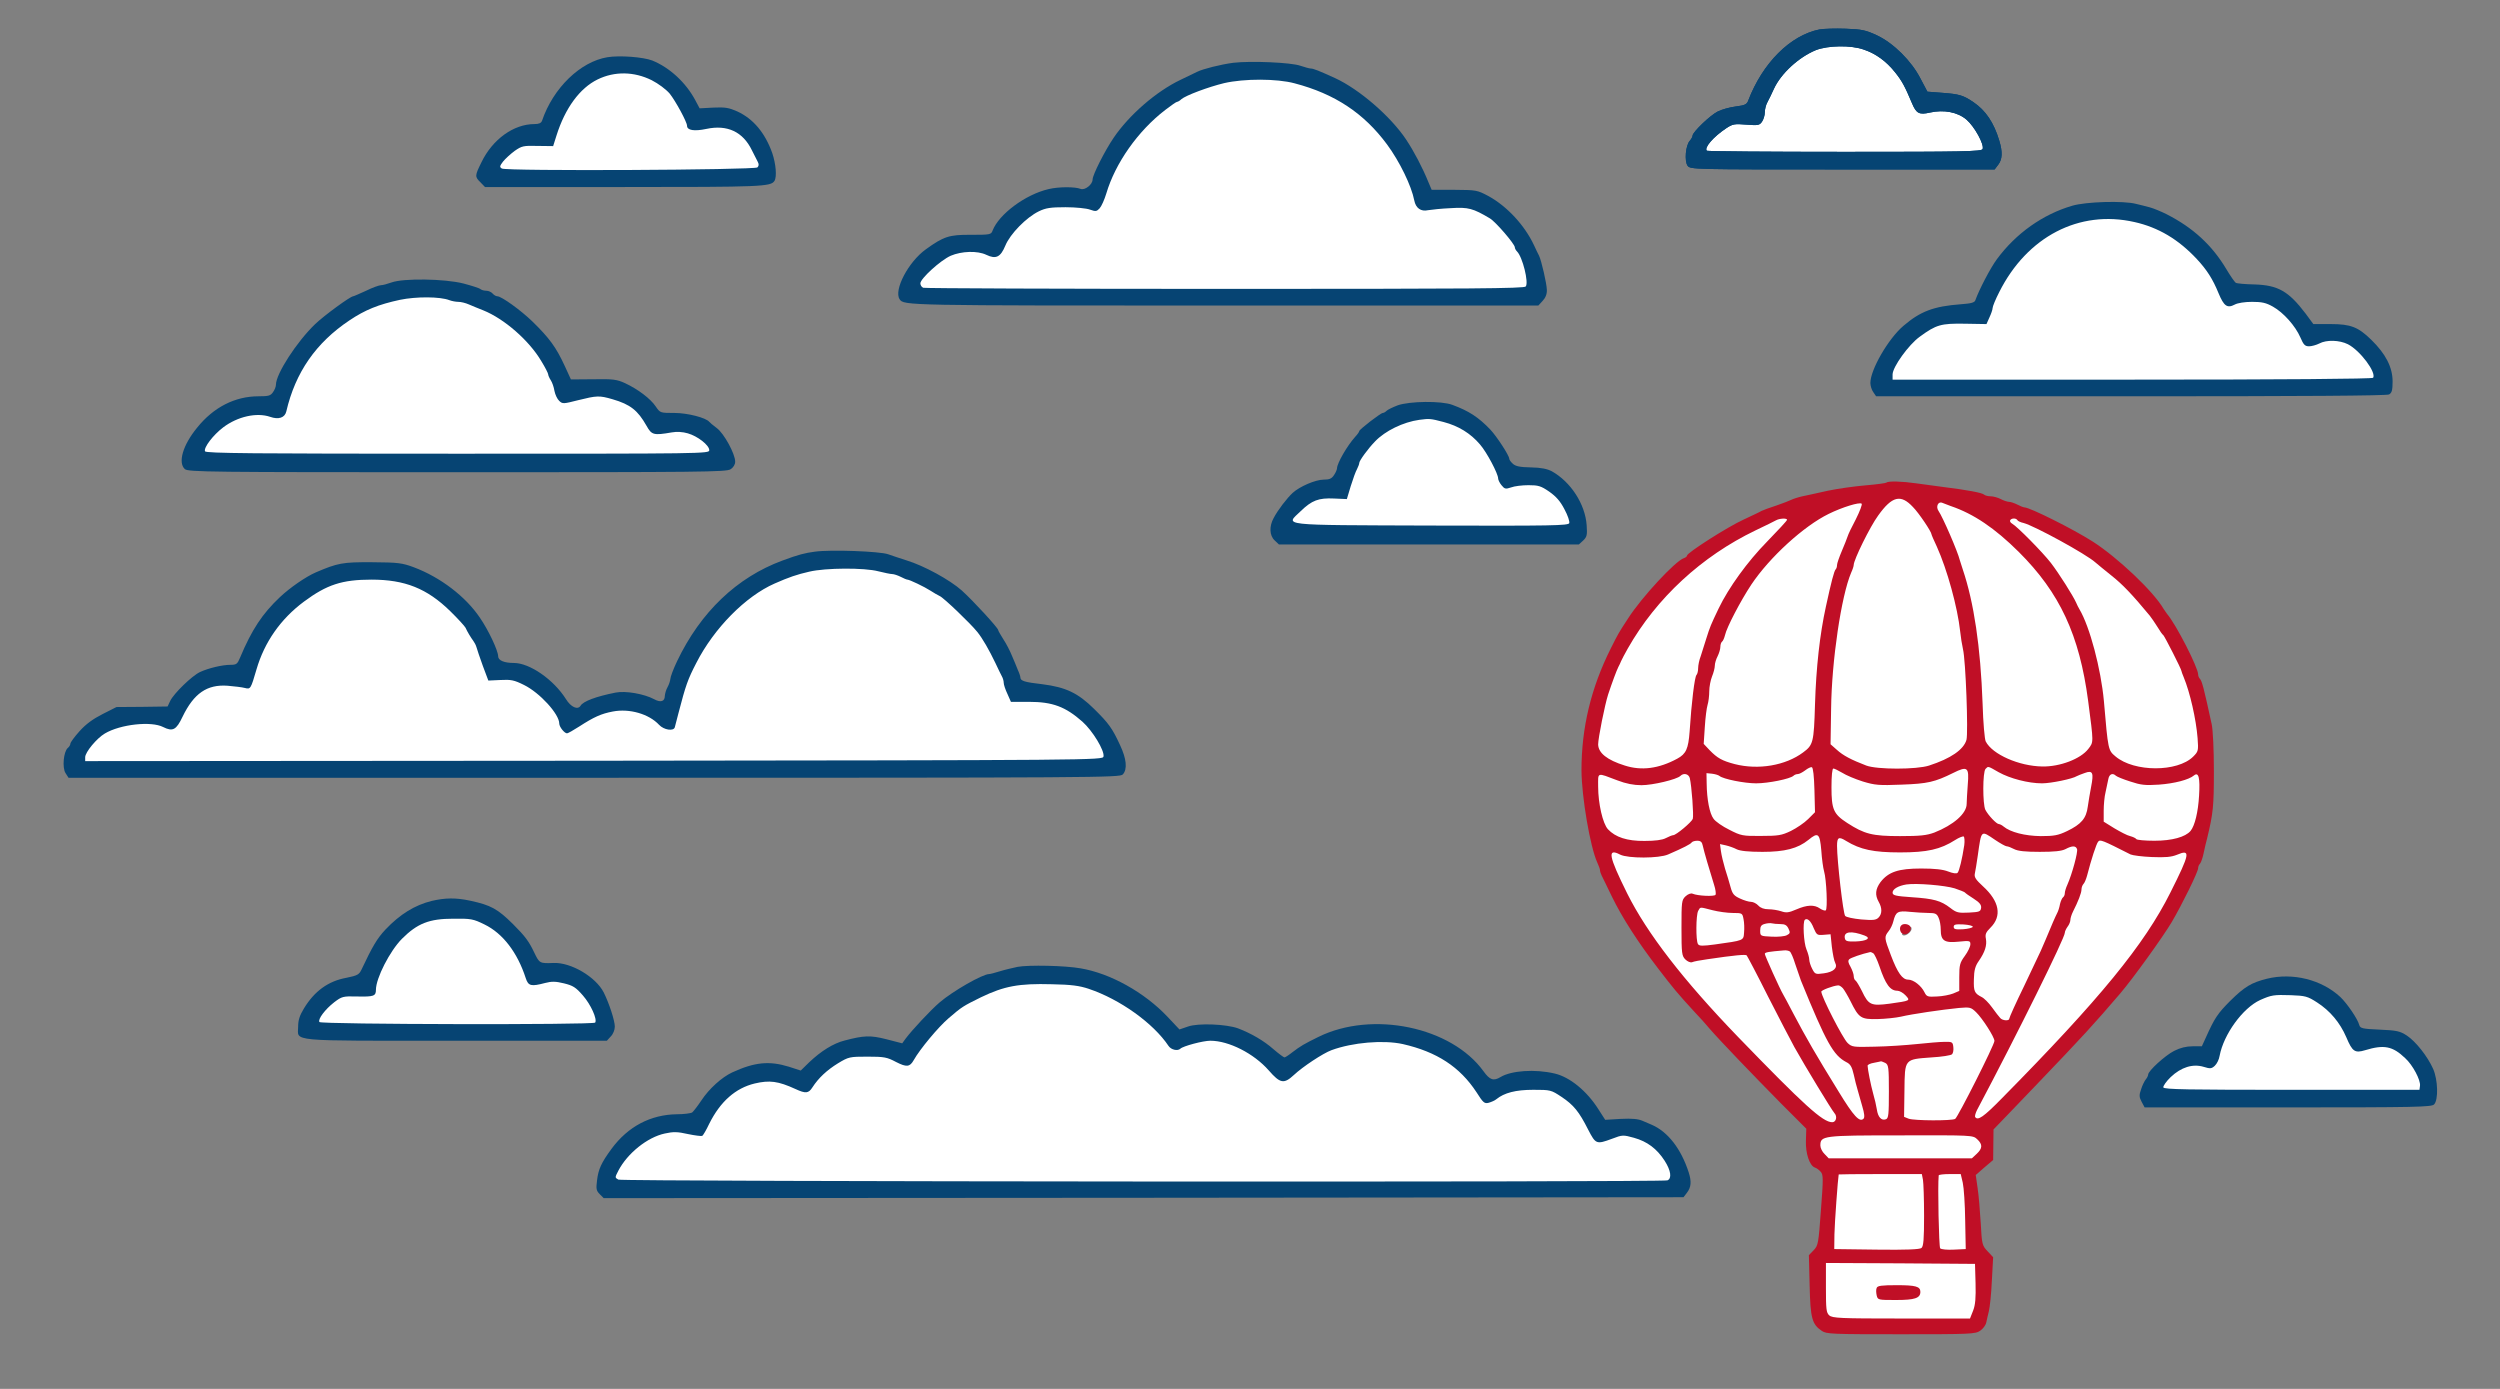 <?xml version="1.0" encoding="UTF-8" standalone="no"?>
<svg version="1.0" viewBox="0 0 1350 750" preserveAspectRatio="xMidYMid meet"
   xmlns:inkscape="http://www.inkscape.org/namespaces/inkscape"
   xmlns:sodipodi="http://sodipodi.sourceforge.net/DTD/sodipodi-0.dtd" xmlns="http://www.w3.org/2000/svg"
   xmlns:svg="http://www.w3.org/2000/svg">
   <rect x="0" y="0" width="1350" height="750" fill="#808080" stroke="none"/>
   <g transform="translate(0,2751) scale(0.1,-0.1)" id="g14">
      <!--
      ============================================================================================= 
      NEW FILLED SHAPES
      =============================================================================================
      -->
      <path style="fill:white;stroke:white;stroke-width:13.941;stroke-linejoin:round;paint-order:markers fill stroke"
         d="m 1067.447,601.551 c 0.362,-1.14 5.695,-11.7 11.852,-23.467 15.32,-29.279 32.209,-64.003 36.849,-75.761 2.118,-5.367 4.871,-12.111 6.119,-14.986 1.247,-2.875 2.268,-6.033 2.268,-7.017 0,-0.984 0.375,-2.186 0.833,-2.672 0.458,-0.486 2.348,-5.777 4.201,-11.759 1.852,-5.982 3.692,-11.077 4.089,-11.322 0.397,-0.245 4.675,1.468 9.508,3.807 l 8.787,4.253 10.688,0.099 c 5.878,0.054 12.302,-0.27 14.274,-0.721 3.478,-0.795 3.568,-0.753 2.965,1.394 -0.342,1.217 -3.529,8.131 -7.083,15.363 -14.349,29.2 -36.414,56.925 -82.183,103.261 -11.757,11.902 -21.926,21.632 -22.6,21.621 -0.842,-0.014 -1.019,-0.668 -0.566,-2.094 z"
         id="path37" transform="matrix(10,0,0,-10,0,27510)" />
      <path style="fill:white;stroke:white;stroke-width:13.941;stroke-linejoin:round;paint-order:markers fill stroke"
         d="m 989.777,710.229 c -2.799,-1.415 -3.547,-5.221 -3.649,-18.547 l -0.069,-9.061 h 39.963 39.963 v 11.182 c 0,7.662 -0.424,12.197 -1.347,14.405 l -1.347,3.223 -35.596,-0.014 c -26.815,-0.01 -36.169,-0.303 -37.919,-1.188 z m 45.014,-8.998 c 2.968,-1.129 3.285,-5.051 0.527,-6.527 -1.087,-0.581 -6.001,-0.884 -11.85,-0.73 l -9.993,0.264 -0.302,2.634 c -0.573,5.001 -0.072,5.265 9.97,5.265 5.094,0 10.335,-0.408 11.646,-0.906 z"
         id="path40" transform="matrix(10,0,0,-10,0,27510)" />
      <path style="fill:white;stroke:white;stroke-width:13.941;stroke-linejoin:round;paint-order:markers fill stroke"
         d="m 1077.4,545.194 c -2.445,-3.001 -5.62,-6.176 -7.056,-7.056 -1.436,-0.879 -3.03,-2.702 -3.543,-4.05 -1.331,-3.501 -0.089,-11.216 2.435,-15.121 2.619,-4.053 4.198,-9.421 3.526,-11.99 -0.334,-1.276 0.604,-3.309 2.869,-6.216 5.639,-7.239 4.479,-13.276 -4.283,-22.282 l -4.662,-4.792 1.641,-10.855 c 1.063,-7.034 2.084,-11.025 2.9,-11.338 0.692,-0.266 3.246,0.778 5.676,2.32 7.909,5.019 11.19,5.971 22.28,6.46 8.085,0.356 11.466,0.12 15.045,-1.05 2.539,-0.83 5.117,-1.51 5.73,-1.51 1.737,0 0.392,7.256 -3.244,17.498 -5.564,15.674 -7.595,20.703 -14.703,36.406 -14.213,31.396 -17.931,39.02 -19.034,39.026 -0.622,0.004 -3.132,-2.448 -5.576,-5.45 z"
         id="path36" transform="matrix(10,0,0,-10,0,27510)" />
      <path style="fill:white;stroke:white;stroke-width:13.941;stroke-linejoin:round;paint-order:markers fill stroke"
         d="m 1003.901,495.828 c -3.222,-0.366 -6.253,-1.061 -6.736,-1.544 -1.769,-1.769 -5.832,-41.217 -4.245,-41.217 0.35,0 2.707,1.049 5.237,2.331 7.614,3.858 14.204,5.104 27.005,5.104 14.685,0 20.073,-0.974 28.204,-5.096 3.538,-1.794 6.632,-3.061 6.877,-2.816 0.586,0.586 -1.422,12.658 -2.636,15.851 -0.813,2.139 -1.31,2.402 -3.487,1.848 -5.158,-1.314 -23.773,-1.645 -28.833,-0.513 -7.006,1.568 -12.274,6.782 -12.274,12.148 0,2.07 0.649,5.018 1.442,6.552 1.775,3.433 0.999,6.238 -2.047,7.396 -1.267,0.482 -2.382,0.819 -2.476,0.749 -0.095,-0.07 -2.808,-0.427 -6.029,-0.792 z"
         id="path35" transform="matrix(10,0,0,-10,0,27510)" />
      <path style="fill:white;stroke:white;stroke-width:13.941;stroke-linejoin:round;paint-order:markers fill stroke"
         d="m 956.532,490.722 c -3.206,-0.636 -6.551,-1.788 -7.435,-2.56 -0.884,-0.771 -3.173,-1.683 -5.088,-2.026 -5.755,-1.031 -7.903,-3.72 -10.825,-13.552 -1.443,-4.856 -2.911,-10.397 -3.262,-12.314 -0.745,-4.067 0.195,-4.392 5.749,-1.992 4.717,2.039 19.304,2.762 27.209,1.349 4.301,-0.769 8.267,-2.289 12.218,-4.682 3.217,-1.949 6.134,-3.372 6.482,-3.161 0.348,0.211 0.895,2.781 1.217,5.712 0.322,2.931 1.187,9.352 1.924,14.269 0.737,4.917 1.339,11.339 1.339,14.272 0,4.717 -0.188,5.254 -1.626,4.654 -6.702,-2.796 -6.662,-2.793 -12.756,-0.667 -6.625,2.312 -6.938,2.326 -15.145,0.697 z"
         id="path34" transform="matrix(10,0,0,-10,0,27510)" />
      <path style="fill:white;stroke:white;stroke-width:13.941;stroke-linejoin:round;paint-order:markers fill stroke"
         d="m 980.312,600.048 c -8.123,-6.494 -46.658,-45.499 -59.823,-60.553 -15.952,-18.241 -27.652,-33.616 -35.006,-46 -7.667,-12.911 -15.849,-31.189 -14.545,-32.493 0.23,-0.23 2.283,0.23 4.563,1.021 3.029,1.051 6.799,1.35 13.994,1.111 9.437,-0.314 10.185,-0.495 17.924,-4.33 4.442,-2.201 8.762,-3.869 9.601,-3.708 1.087,0.21 2.538,3.766 5.049,12.376 4.018,13.775 4.208,15.278 1.954,15.481 -2.547,0.229 -3.199,0.193 -7.915,-0.445 -3.681,-0.498 -4.742,-0.287 -6.273,1.244 -1.688,1.688 -1.843,3.125 -1.843,17.075 0,13.146 0.224,15.508 1.633,17.249 l 1.633,2.017 13.004,-1.909 c 20.447,-3.002 17.227,-4.848 27.858,15.971 13.305,26.056 20.124,38.446 29.893,54.314 4.781,7.766 8.692,14.771 8.692,15.567 0,2.802 -3.656,1.399 -10.395,-3.988 z"
         id="path33" transform="matrix(10,0,0,-10,0,27510)" />
      <path style="fill:white;stroke:white;stroke-width:13.941;stroke-linejoin:round;paint-order:markers fill stroke"
         d="m 990.706,672.077 c 0,-4.109 1.895,-31.741 2.384,-34.763 l 0.489,-3.02 h 21.699 c 18.929,0 21.771,0.188 22.263,1.47 1.117,2.911 0.626,36.2 -0.551,37.378 -0.806,0.806 -7.373,1.115 -23.699,1.115 h -22.584 z"
         id="path41" transform="matrix(10,0,0,-10,0,27510)" />
      <path style="fill:white;stroke:white;stroke-width:13.941;stroke-linejoin:round;paint-order:markers fill stroke"
         d="m 921.933,80.423 c 0,-1.591 5.545,-7.27 10.037,-10.281 4.179,-2.801 4.656,-2.903 11.015,-2.35 6.406,0.557 6.717,0.489 8.597,-1.901 1.073,-1.364 1.95,-3.595 1.95,-4.959 0,-1.364 1.675,-5.943 3.722,-10.177 4.536,-9.381 11.884,-17.122 20.496,-21.594 5.725,-2.973 6.431,-3.108 16.209,-3.11 9.355,-0.002 10.684,0.223 15.654,2.649 8.329,4.066 14.792,11.272 20.154,22.474 2.493,5.207 5.179,9.716 5.97,10.019 0.79,0.303 4.772,0.294 8.847,-0.02 12.192,-0.94 18.637,2.858 23.83,14.045 l 2.186,4.708 -2.075,0.604 c -3.457,1.007 -146.592,0.902 -146.592,-0.107 z"
         id="path32" transform="matrix(10,0,0,-10,0,27510)" />
      <path style="fill:white;stroke:white;stroke-width:13.941;stroke-linejoin:round;paint-order:markers fill stroke"
         d="m 916.943,507.667 c -0.891,-3.324 -0.675,-11.317 0.388,-14.366 l 0.974,-2.794 5.299,1.247 c 2.915,0.686 7.39,1.26 9.946,1.276 6.454,0.04 7.238,0.78 7.708,7.272 0.48,6.629 0.167,6.899 -9.745,8.427 -10.685,1.647 -13.908,1.412 -14.571,-1.061 z"
         id="path43" transform="matrix(10,0,0,-10,0,27510)" />
      <path style="fill:white;stroke:white;stroke-width:13.941;stroke-linejoin:round;paint-order:markers fill stroke"
         d="m 1047.864,671.236 c -0.301,-1.661 -0.425,-10.548 -0.275,-19.749 l 0.273,-16.729 5.224,-0.275 c 4.772,-0.251 5.274,-0.09 5.804,1.859 0.717,2.643 1.325,10.66 1.976,26.065 l 0.501,11.849 h -6.478 -6.478 z"
         id="path42" transform="matrix(10,0,0,-10,0,27510)" />
      <path style="fill:white;stroke:white;stroke-width:13.941;stroke-linejoin:round;paint-order:markers fill stroke"
         d="m 951.203,504.174 c -0.941,-1.522 0.467,-4.628 2.159,-4.763 7.824,-0.625 13.091,1.243 11.943,4.235 -0.438,1.141 -1.998,1.466 -7.042,1.466 -3.564,0 -6.741,-0.422 -7.059,-0.938 z"
         id="path44" transform="matrix(10,0,0,-10,0,27510)" />
      <path style="fill:white;stroke:white;stroke-width:13.941;stroke-linejoin:round;paint-order:markers fill stroke"
         d="m 1158.285,453.282 c -2.285,-0.186 -7.461,-2.126 -12.546,-4.704 l -8.657,-4.388 -0.282,-5.982 c -0.155,-3.29 0.405,-9.069 1.244,-12.842 1.253,-5.631 1.803,-6.767 3.07,-6.343 0.849,0.284 4.471,1.567 8.049,2.851 4.222,1.515 8.515,2.342 12.232,2.358 7.109,0.03 19.374,-2.251 22.256,-4.139 1.186,-0.777 2.433,-1.413 2.771,-1.413 0.973,0 -0.254,20.524 -1.465,24.51 -0.601,1.98 -2.109,4.54 -3.349,5.69 -3.537,3.278 -13.656,5.188 -23.324,4.402 z"
         id="path31" transform="matrix(10,0,0,-10,0,27510)" />
      <path style="fill:white;stroke:white;stroke-width:13.941;stroke-linejoin:round;paint-order:markers fill stroke"
         d="m 1093.541,450.292 c -9.332,-1.687 -20.081,-9.304 -21.585,-15.295 -0.752,-2.997 -0.142,-18.74 0.761,-19.642 0.38,-0.38 3.935,0.806 7.9,2.635 7.96,3.672 14.703,5.338 21.599,5.338 5.365,0 15.794,-2.082 20.664,-4.126 7.016,-2.945 7.363,-2.094 4.813,11.801 -1.841,10.03 -3.897,13.195 -10.856,16.71 -5.996,3.028 -15.184,4.046 -23.296,2.58 z"
         id="path30" transform="matrix(10,0,0,-10,0,27510)" />
      <path style="fill:white;stroke:white;stroke-width:13.941;stroke-linejoin:round;paint-order:markers fill stroke"
         d="m 1053.439,489.782 c -3.508,-2.905 -10.093,-4.83 -19.052,-5.569 -12.904,-1.065 -14.565,-1.934 -9.097,-4.762 2.487,-1.286 4.928,-1.462 14.638,-1.055 13.365,0.56 19.052,2.253 25.605,7.622 5.618,4.604 4.856,6.083 -3.131,6.077 -5.203,-0.004 -6.612,-0.368 -8.962,-2.313 z"
         id="path45" transform="matrix(10,0,0,-10,0,27510)" />
      <path style="fill:white;stroke:white;stroke-width:13.941;stroke-linejoin:round;paint-order:markers fill stroke"
         d="m 940.056,450.282 c -4.287,-1.343 -12.666,-6.704 -14.53,-9.297 -0.919,-1.278 -2.1,-5.042 -2.624,-8.364 -0.934,-5.912 -1.308,-14.87 -0.622,-14.87 0.19,0 3.641,1.078 7.667,2.395 14.29,4.674 30.082,3.794 42.403,-2.363 3.108,-1.553 5.835,-2.641 6.059,-2.417 0.224,0.224 0.632,5.606 0.906,11.96 l 0.499,11.552 -5.009,3.981 c -7.852,6.24 -11.945,7.687 -22.667,8.014 -5.112,0.156 -10.548,-0.11 -12.082,-0.59 z"
         id="path28" transform="matrix(10,0,0,-10,0,27510)" />
      <path style="fill:white;stroke:white;stroke-width:13.941;stroke-linejoin:round;paint-order:markers fill stroke"
         d="m 1013.011,450.337 c -5.505,-1.011 -10.177,-3.016 -15.395,-6.605 -6.757,-4.649 -7.832,-7.161 -7.836,-18.314 -0.002,-5.239 0.159,-9.526 0.357,-9.526 0.198,0 3.118,1.29 6.489,2.868 9.013,4.218 14.83,5.477 25.214,5.457 14.081,-0.027 21.953,-1.346 30.171,-5.057 10.92,-4.931 10.641,-5.115 9.978,6.598 -0.646,11.414 -1.974,14.183 -8.966,18.688 -7.847,5.057 -11.659,6.06 -24.212,6.371 -6.389,0.158 -13.499,-0.058 -15.799,-0.48 z"
         id="path29" transform="matrix(10,0,0,-10,0,27510)" />
      <path style="fill:white;stroke:white;stroke-width:13.941;stroke-linejoin:round;paint-order:markers fill stroke"
         d="m 1037.809,533.504 c -1.952,-2.324 -4.67,-4.49 -6.041,-4.814 -4.177,-0.986 -6.456,-3.939 -10.049,-13.017 l -3.441,-8.692 2.56,-5.349 c 1.408,-2.942 2.885,-5.977 3.282,-6.743 0.573,-1.106 2.756,-1.394 10.562,-1.394 5.948,0 10.245,0.406 10.865,1.027 0.564,0.565 1.398,3.663 1.853,6.885 0.455,3.221 1.373,6.203 2.039,6.626 0.666,0.423 4.035,0.775 7.485,0.783 7.439,0.017 7.847,0.888 3.485,7.449 -2.474,3.722 -2.781,4.958 -2.784,11.236 0,6.786 -0.101,7.098 -2.56,8.24 -1.406,0.652 -5.065,1.367 -8.132,1.588 l -5.576,0.402 z m -6.7,-29.895 c 1.698,-1.698 1.512,-3.055 -0.601,-4.388 -2.133,-1.346 -4.486,-0.059 -4.486,2.453 0,3.714 2.396,4.625 5.087,1.935 z"
         id="path46" transform="matrix(10,0,0,-10,0,27510)" />
      <path style="fill:white;stroke:white;stroke-width:13.941;stroke-linejoin:round;paint-order:markers fill stroke"
         d="m 880.431,453.084 c -6.96,-1.478 -11.461,-4.403 -13.352,-8.679 -2.697,-6.097 -4.891,-23.292 -3.188,-24.994 0.279,-0.279 4.252,0.697 8.829,2.169 5.255,1.69 10.291,2.671 13.665,2.662 6.002,-0.015 15.625,-2.053 20.404,-4.321 2.337,-1.109 3.444,-1.231 4.21,-0.466 1.298,1.298 2.413,8.904 2.502,17.068 l 0.068,6.227 -4.19,3.503 c -2.305,1.926 -6.082,4.246 -8.394,5.154 -5.042,1.98 -15.214,2.81 -20.553,1.676 z"
         id="path27" transform="matrix(10,0,0,-10,0,27510)" />
      <path style="fill:white;stroke:white;stroke-width:2.464;stroke-linejoin:round;paint-order:markers fill stroke"
         d="m 1056.259,501.676 c -1.477,-0.382 -1.627,-1.881 -0.228,-2.273 0.825,-0.231 5.293,-0.107 6.835,0.19 1.342,0.259 2.394,0.632 2.394,0.85 0,0.215 -1.543,0.735 -2.868,0.967 -1.743,0.304 -5.378,0.462 -6.133,0.267 z"
         id="path48" transform="matrix(10,0,0,-10,0,27510)" />
      <path style="fill:white;stroke:white;stroke-width:13.941;stroke-linejoin:round;paint-order:markers fill stroke"
         d="m 1151.648,412.654 c -6.366,-1.987 -11.174,-5.796 -12.2,-9.666 -0.49,-1.848 -1.552,-10.052 -2.36,-18.23 -2.482,-25.13 -6.548,-41.42 -14.15,-56.691 -6.835,-13.731 -15.249,-25.398 -26.431,-36.651 -5.665,-5.701 -10.098,-10.569 -9.849,-10.818 0.248,-0.248 1.658,0.161 3.133,0.909 1.475,0.748 6.388,3.065 10.918,5.148 44.651,20.53 74.777,55.958 83.254,97.905 0.952,4.71 1.995,11.127 2.319,14.26 0.538,5.212 0.385,5.94 -1.807,8.544 -3.659,4.349 -10.972,6.682 -20.708,6.607 -4.454,-0.034 -9.907,-0.627 -12.118,-1.317 z"
         id="path26" transform="matrix(10,0,0,-10,0,27510)" />
      <path style="fill:white;stroke:white;stroke-width:13.941;stroke-linejoin:round;paint-order:markers fill stroke"
         d="m 1091.721,411.761 c -6.851,-1.963 -14.248,-5.89 -16.796,-8.918 -2.67,-3.174 -2.938,-5.036 -4.338,-30.167 -2.267,-40.717 -8.705,-68.499 -21.914,-94.564 -1.446,-2.853 -2.019,-4.972 -1.489,-5.502 1.053,-1.053 12.621,3.404 19.787,7.624 11.529,6.79 28.419,22.846 37.604,35.751 12.388,17.403 18.573,34.862 22.738,64.187 3.197,22.512 2.78,24.031 -8.063,29.369 -5.372,2.645 -7.205,3.054 -14.602,3.262 -5.123,0.144 -10.222,-0.267 -12.928,-1.042 z"
         id="path25" transform="matrix(10,0,0,-10,0,27510)" />
      <path style="fill:white;stroke:white;stroke-width:13.941;stroke-linejoin:round;paint-order:markers fill stroke"
         d="m 1014.316,414.061 c -6.41,-0.733 -16.309,-5.011 -21.973,-9.497 l -3.759,-2.977 0.655,-18.173 c 1.532,-42.494 7.206,-70.396 19.005,-93.452 6.033,-11.789 13.044,-19.981 17.101,-19.981 5.835,0 14.722,12.016 21.47,29.033 9.256,23.34 13.472,46.846 14.264,79.521 l 0.524,21.659 -3.153,3.326 c -8.22,8.672 -25.135,12.711 -44.135,10.539 z"
         id="path24" transform="matrix(10,0,0,-10,0,27510)" />
      <path style="fill:white;stroke:white;stroke-width:13.941;stroke-linejoin:round;paint-order:markers fill stroke"
         d="m 935.573,411.706 c -4.547,-1.25 -10.289,-4.707 -13.247,-7.976 -1.239,-1.369 -1.576,-3.165 -1.418,-7.552 0.311,-8.625 3.513,-29.133 5.7,-36.513 1.06,-3.578 2.277,-7.76 2.704,-9.294 2.589,-9.303 12.292,-28.159 19.827,-38.533 9.12,-12.555 29.218,-29.67 40.918,-34.844 7.032,-3.11 14.59,-5.245 14.59,-4.122 0,0.512 -1.293,3.522 -2.874,6.688 -13.559,27.16 -20.021,56.442 -22.132,100.286 -0.556,11.556 -1.336,19.262 -2.111,20.868 -1.857,3.85 -8.486,8.4 -15.306,10.507 -7.127,2.201 -19.583,2.428 -26.651,0.486 z"
         id="path23" transform="matrix(10,0,0,-10,0,27510)" />
      <path style="fill:white;stroke:white;stroke-width:2.464;stroke-linejoin:round;paint-order:markers fill stroke"
         d="m 1035.66,604.667 c -3.05,-0.221 -4.398,-0.455 -5.805,-1.008 -0.723,-0.284 -1.377,-0.571 -1.453,-0.638 -0.178,-0.156 0.17,-21.918 0.384,-23.979 0.283,-2.731 0.72,-4.098 1.65,-5.157 1.487,-1.693 3.542,-2.15 12.644,-2.81 5.723,-0.415 9.476,-0.953 10.679,-1.532 0.877,-0.422 1.176,-1.43 1.092,-3.677 -0.074,-1.971 -0.338,-2.659 -1.183,-3.089 -1.01,-0.514 -6.297,-0.265 -17.489,0.822 -10.841,1.054 -19.193,1.508 -28.258,1.539 -6.138,0.021 -6.36,0.01 -7.504,-0.35 -2.059,-0.647 -3.317,-2.095 -6.244,-7.187 -4.968,-8.639 -10.897,-21.162 -10.505,-22.185 0.293,-0.762 6.952,-3.187 8.776,-3.196 1.852,-0.008 3.355,1.939 7.119,9.222 0.973,1.882 2.11,3.95 2.527,4.595 1.512,2.337 3.137,3.562 5.318,4.009 3.929,0.804 13.114,0.227 20.721,-1.304 4.565,-0.918 9.038,-1.659 15.86,-2.627 9.836,-1.396 13.507,-1.79 16.834,-1.807 l 3.039,-0.015 0.822,0.479 c 1.201,0.7 3.355,2.865 4.998,5.025 2.885,3.792 5.944,8.719 6.854,11.038 l 0.453,1.154 -0.298,0.846 c -1.415,4.01 -11.889,25.198 -17.764,35.935 -2.135,3.901 -2.919,5.172 -3.326,5.39 -0.775,0.415 -3.076,0.547 -10.384,0.595 -4.202,0.028 -8.502,-0.012 -9.556,-0.088 z"
         id="path52" transform="matrix(10,0,0,-10,0,27510)" />
      <path style="fill:white;stroke:white;stroke-width:2.464;stroke-linejoin:round;paint-order:markers fill stroke"
         d="m 985.873,623.638 c -2.385,-2.589 -3.037,-4.196 -2.68,-6.598 0.153,-1.03 1.104,-1.983 2.392,-2.399 3.961,-1.279 10.58,-1.471 47.803,-1.382 29.179,0.07 29.793,0.084 32.109,0.73 0.816,0.228 1.177,0.463 2.192,1.427 2.984,2.835 2.81,4.492 -0.841,8.026 l -1.995,1.93 -38.692,-9.5e-4 -38.692,-9.5e-4 z"
         id="path55" transform="matrix(10,0,0,-10,0,27510)" />
      <path style="fill:white;stroke:white;stroke-width:2.464;stroke-linejoin:round;paint-order:markers fill stroke"
         d="m 1016.104,604.181 c -1.305,-0.709 -2.063,-2.5 -2.854,-6.738 -0.245,-1.31 -0.809,-3.75 -1.255,-5.422 -1.851,-6.942 -3.65,-15.908 -3.349,-16.692 0.17,-0.442 1.778,-1.022 4.254,-1.534 1.337,-0.277 2.611,-0.503 2.832,-0.503 0.648,0 2.461,0.8 2.903,1.282 1.034,1.125 1.139,2.184 1.234,12.437 0.118,12.709 -0.142,16.418 -1.201,17.112 -0.644,0.422 -1.845,0.45 -2.564,0.059 z"
         id="path54" transform="matrix(10,0,0,-10,0,27510)" />
      <path style="fill:white;stroke:white;stroke-width:13.941;stroke-linejoin:round;paint-order:markers fill stroke"
         d="m 875.597,412.229 c -6.235,-2.311 -11.1,-5.964 -11.833,-8.887 -0.758,-3.018 3.645,-23.644 7.194,-33.704 9.641,-27.327 30.121,-52.743 57.481,-71.334 8.607,-5.848 34.011,-18.785 34.982,-17.814 0.331,0.331 -3.402,4.926 -8.296,10.21 -28.471,30.745 -38.861,54.655 -42.812,98.519 -1.451,16.108 -2.076,17.399 -10.402,21.497 -7.412,3.648 -18.786,4.302 -26.314,1.512 z"
         id="path22" transform="matrix(10,0,0,-10,0,27510)" />
      <path style="fill:white;stroke:white;stroke-width:2.464;stroke-linejoin:round;paint-order:markers fill stroke"
         d="m 1004.42,604.425 c -1.864,-0.641 -4.981,-4.565 -9.918,-12.486 -11.65,-18.691 -18.858,-31.108 -26.748,-46.084 -1.881,-3.569 -3.913,-7.377 -4.516,-8.461 -2.16,-3.883 -9.243,-19.355 -10.084,-22.028 -0.249,-0.793 0.934,-1.153 5.401,-1.645 3.629,-0.4 6.889,-0.409 7.596,-0.023 0.823,0.45 1.735,2.561 3.993,9.238 3.045,9.008 10.157,26.092 14.704,35.322 2.944,5.976 4.988,9.206 7.469,11.803 1.499,1.569 2.647,2.455 4.6,3.549 2.537,1.422 2.819,1.988 4.669,9.373 0.758,3.027 2.081,7.943 2.94,10.925 1.694,5.88 2.084,7.52 2.084,8.76 0,1.395 -0.971,2.173 -2.189,1.754 z"
         id="path53" transform="matrix(10,0,0,-10,0,27510)" />
      <path style="fill:white;stroke:white;stroke-width:2.464;stroke-linejoin:round;paint-order:markers fill stroke"
         d="m 980.505,525.531 c -1.339,-0.659 -3.085,-4.549 -3.47,-7.732 -0.114,-0.943 -0.486,-2.351 -1.086,-4.112 -1.426,-4.186 -1.993,-8.311 -1.828,-13.299 0.092,-2.79 0.25,-3.492 0.856,-3.817 1.094,-0.585 2.491,0.762 3.898,3.758 1.442,3.07 1.642,3.431 2.221,3.994 0.674,0.656 1.466,0.735 4.749,0.47 1.742,-0.141 2.443,-0.145 2.523,-0.015 0.061,0.099 0.239,1.49 0.394,3.091 0.558,5.735 1.32,10.006 2.15,12.047 0.668,1.644 0.527,2.479 -0.597,3.538 -1.077,1.015 -3,1.702 -5.887,2.105 -2.309,0.322 -3.228,0.316 -3.925,-0.028 z"
         id="path51" transform="matrix(10,0,0,-10,0,27510)" />
      <path style="fill:white;stroke:white;stroke-width:13.941;stroke-linejoin:round;paint-order:markers fill stroke"
         d="m 463.755,637.123 c -71.817,-0.294 -130.707,-0.633 -130.867,-0.753 -1.023,-0.768 5.723,-10.469 10.009,-14.394 9.561,-8.754 17.382,-10.903 31.77,-8.731 l 5.244,0.792 3.555,-6.832 c 4.889,-9.396 13.024,-17.491 20.345,-20.245 7.917,-2.978 14.087,-2.779 23.53,0.758 4.252,1.593 7.882,2.896 8.066,2.896 0.184,0 3.815,-3.457 8.069,-7.683 10.196,-10.13 13.771,-11.834 24.824,-11.834 7.049,0 9.499,0.411 14.167,2.376 3.104,1.307 6.529,2.248 7.61,2.091 1.152,-0.167 3.434,-2.401 5.511,-5.396 9.889,-14.26 21.03,-24.55 32.789,-30.282 13.737,-6.697 21.085,-8.113 39.386,-7.589 16.476,0.471 19.845,1.21 30.773,6.748 11.707,5.932 23.719,15.527 31.822,25.419 2.85,3.479 4.207,3.536 11.838,0.498 2.738,-1.09 6.749,-1.682 11.617,-1.715 6.714,-0.045 8.135,0.285 14.659,3.4 5.193,2.48 9.292,5.419 14.579,10.455 4.819,4.59 8.096,7.005 9.505,7.003 1.211,-0.002 5.846,-2.784 10.615,-6.373 10.394,-7.821 16.46,-10.859 25.478,-12.757 27.235,-5.732 53.761,4.003 67.985,24.949 2.036,2.998 4.375,5.709 5.198,6.025 0.848,0.326 3.734,-0.657 6.664,-2.269 6.074,-3.342 12.77,-4.925 20.83,-4.925 10.895,0 19.696,6.634 27.342,20.612 2.147,3.925 4.709,7.392 5.693,7.704 0.984,0.312 4.217,-0.285 7.183,-1.327 2.966,-1.043 6.333,-1.896 7.482,-1.896 3.271,0 12.121,3.619 15.213,6.22 5.6,4.712 11.016,14.935 8.647,16.322 -1.355,0.794 -300.063,1.295 -437.129,0.733 z"
         id="path21" transform="matrix(10,0,0,-10,0,27510)" />
      <path style="fill:white;stroke:white;stroke-width:13.941;stroke-linejoin:round;paint-order:markers fill stroke"
         d="m 180.065,551.818 c -3.961,-0.174 -7.203,-0.573 -7.203,-0.887 0,-1.366 5.153,-7.141 8.6,-9.638 3.476,-2.518 4.377,-2.725 11.872,-2.725 9.054,0 9.637,-0.335 10.505,-6.041 1.016,-6.679 7.723,-18.699 13.948,-25.001 8.323,-8.424 12.499,-10.14 25.833,-10.616 10.085,-0.36 11.198,-0.222 16.014,1.983 9.493,4.346 18.27,14.582 22.465,26.199 2.592,7.178 2.749,7.284 9.693,6.501 8.515,-0.96 12.013,-0.655 16.323,1.422 4.276,2.06 10.009,9.057 11.966,14.603 l 1.327,3.76 -2.827,0.566 c -2.857,0.571 -125.188,0.461 -138.515,-0.125 z"
         id="path20" transform="matrix(10,0,0,-10,0,27510)" />
      <path style="fill:white;stroke:white;stroke-width:2.464;stroke-linejoin:round;paint-order:markers fill stroke"
         d="m 998.558,508.248 c -1.72,-0.243 -2.3,-0.835 -2.3,-2.347 0,-2.577 3.225,-2.999 8.954,-1.17 3.478,1.11 4.135,1.884 2.291,2.702 -1.449,0.643 -6.747,1.126 -8.945,0.816 z"
         id="path50" transform="matrix(10,0,0,-10,0,27510)" />
      <path style="fill:white;stroke:white;stroke-width:2.464;stroke-linejoin:round;paint-order:markers fill stroke"
         d="m 1011.5,542.162 c -2.275,-0.626 -3.432,-1.938 -5.692,-6.451 -1.458,-2.911 -3.133,-5.744 -3.717,-6.285 -0.634,-0.588 -0.884,-1.152 -0.997,-2.245 -0.149,-1.446 -0.638,-2.881 -1.737,-5.107 -1.555,-3.147 -1.497,-3.716 0.469,-4.648 1.409,-0.667 5.78,-2.13 8.301,-2.778 1.545,-0.397 2.019,-0.461 2.381,-0.323 1.617,0.615 2.277,1.908 5.403,10.582 0.948,2.631 2.879,6.427 3.89,7.649 1.367,1.651 2.577,2.314 4.618,2.527 1.602,0.167 3.569,1.342 4.919,2.939 0.838,0.99 1.148,1.531 1.007,1.758 -0.316,0.512 -1.954,0.933 -6.02,1.549 -6.98,1.058 -11.047,1.321 -12.825,0.832 z"
         id="path49" transform="matrix(10,0,0,-10,0,27510)" />
      <path style="fill:white;stroke:white;stroke-width:13.941;stroke-linejoin:round;paint-order:markers fill stroke"
         d="m 46.468,409.061 c 0,-1.903 5.057,-8.481 8.533,-11.101 7.249,-5.462 24.572,-8.039 32.833,-4.884 2.273,0.868 4.961,1.315 5.975,0.994 1.017,-0.323 3.497,-3.58 5.537,-7.272 7.981,-14.445 13.832,-17.378 30.42,-15.25 l 5.695,0.73 3.537,-10.333 c 1.945,-5.683 5.029,-12.912 6.852,-16.065 4.274,-7.391 17.507,-20.545 25.193,-25.045 9.675,-5.663 14.305,-6.709 29.701,-6.709 11.669,0 14.31,0.288 19.694,2.148 8.074,2.79 15.545,7.68 23.081,15.108 7.396,7.29 12.232,15.05 15.724,25.231 1.452,4.234 2.939,8.43 3.304,9.325 0.546,1.338 1.856,1.626 7.386,1.626 5.626,0 7.642,0.46 12.364,2.819 7.096,3.546 17.293,14.025 18.915,19.439 0.615,2.054 1.93,4.469 2.921,5.365 1.729,1.565 2.013,1.508 7.06,-1.42 13.528,-7.848 16.786,-9.01 25.24,-8.998 8.632,0.012 13.094,1.655 19.376,7.136 4.458,3.889 8.554,3.42 9.65,-1.106 6.608,-27.282 14.44,-42.497 29.96,-58.204 18.951,-19.18 44.028,-27.79 71.59,-24.581 12.346,1.437 18.33,3.24 30.204,9.1 9.539,4.707 11.718,6.275 20.274,14.589 5.695,5.534 11.242,11.972 13.666,15.861 4.478,7.185 10.669,20.035 10.669,22.145 0,0.735 0.837,3.228 1.859,5.539 l 1.859,4.202 10.941,0.33 c 10.199,0.308 11.369,0.541 17.268,3.446 3.607,1.776 8.393,5.184 11.132,7.926 5.54,5.547 11.7,16.202 9.981,17.264 -2.449,1.514 -63.301,1.899 -299.937,1.899 -207.956,0 -248.455,-0.205 -248.455,-1.255 z"
         id="path19" transform="matrix(10,0,0,-10,0,27510)" />
      <path style="fill:white;stroke:white;stroke-width:13.941;stroke-linejoin:round;paint-order:markers fill stroke"
         d="m 702.602,282.173 c -1.789,-0.316 -3.253,-1.029 -3.253,-1.584 0,-1.349 8.542,-8.686 11.361,-9.758 1.23,-0.468 5.503,-0.85 9.497,-0.85 h 7.261 l 3.427,-9.991 c 3.838,-11.189 5.749,-14.524 12.016,-20.973 5.182,-5.332 15.372,-10.429 23.268,-11.64 9.447,-1.448 21.394,2.527 29.441,9.796 4.218,3.81 10.325,13.561 12.509,19.972 2.115,6.207 4.01,7.64 8.466,6.403 12.111,-3.363 22.393,1.273 28.098,12.669 3.715,7.421 10.214,6.789 -68.441,6.653 -38.72,-0.067 -71.863,-0.381 -73.652,-0.697 z"
         id="path18" transform="matrix(10,0,0,-10,0,27510)" />
      <path style="fill:white;stroke:white;stroke-width:13.941;stroke-linejoin:round;paint-order:markers fill stroke"
         d="m 135.455,244.192 c -17.612,-0.195 -23.931,-0.554 -23.931,-1.361 0,-2.268 5.185,-8.449 9.95,-11.862 2.873,-2.058 7.477,-4.225 10.996,-5.178 5.388,-1.459 6.771,-1.503 12.583,-0.407 6.126,1.156 6.631,1.122 8.165,-0.553 0.899,-0.982 2.603,-4.921 3.787,-8.755 5.831,-18.89 18.032,-34.27 35.459,-44.699 20.944,-12.533 47.481,-13.391 70.056,-2.265 17.623,8.685 30.379,23.495 36.564,42.452 2.244,6.877 3.01,7.131 14.4,4.764 9.922,-2.061 10.816,-2.04 18.765,0.446 6.828,2.136 11.159,5.382 15.026,11.264 1.891,2.877 3.885,5.566 4.429,5.976 0.545,0.41 4.428,0.494 8.629,0.186 4.841,-0.355 8.991,-0.154 11.332,0.547 4.083,1.223 10.305,5.892 10.305,7.732 0,0.909 -6.195,1.316 -27.184,1.789 -25.304,0.57 -165.082,0.519 -219.331,-0.08 z"
         id="path17" transform="matrix(10,0,0,-10,0,27510)" />
      <path style="fill:white;stroke:white;stroke-width:13.941;stroke-linejoin:round;paint-order:markers fill stroke"
         d="m 275.698,90.689 -5.436,-0.541 2.097,-2.656 c 1.153,-1.461 3.767,-3.865 5.808,-5.344 3.457,-2.504 4.3,-2.688 12.324,-2.688 h 8.613 l 2.413,-7.247 c 4.937,-14.823 14.051,-26.041 24.264,-29.862 10.404,-3.893 22.836,-1.767 31.967,5.465 3.842,3.043 10.718,13.675 12.411,19.19 1.18,3.844 3.092,4.336 11.81,3.042 12.057,-1.79 18.311,1.462 24.164,12.566 2.517,4.776 2.98,6.344 2.044,6.936 -2.599,1.645 -117.462,2.632 -132.48,1.138 z"
         id="path16" transform="matrix(10,0,0,-10,0,27510)" />
      <path style="fill:white;stroke:white;stroke-width:13.941;stroke-linejoin:round;paint-order:markers fill stroke"
         d="m 507.91,154.974 c -5.106,-0.169 -9.651,-0.674 -10.1,-1.123 -0.469,-0.469 1.061,-2.824 3.594,-5.531 9.576,-10.237 18.532,-13.588 28.855,-10.793 8.432,2.282 9.578,1.881 13.21,-4.627 3.902,-6.991 11.092,-14.382 17.29,-17.772 4.389,-2.401 5.523,-2.599 14.519,-2.544 5.367,0.033 11.222,0.474 13.011,0.98 1.789,0.506 3.787,0.738 4.439,0.516 1.497,-0.509 4.121,-5.699 6.226,-12.314 5.174,-16.258 20.697,-35.733 36.604,-45.924 8.555,-5.48 22.791,-10.33 34.484,-11.747 28.568,-3.461 57.732,8.454 75.733,30.942 6.856,8.566 14.387,22.441 16.776,30.911 0.865,3.067 2.241,6.101 3.059,6.742 1.116,0.876 4.629,1.016 14.13,0.563 12.463,-0.595 12.727,-0.566 18.45,2.002 11.493,5.158 23.893,21.89 24.962,33.683 l 0.499,5.501 -15.598,0.615 c -15.214,0.6 -281.696,0.529 -300.143,-0.08 z"
         id="path15" transform="matrix(10,0,0,-10,0,27510)" />
      <path
         style="fill:white;fill-opacity:1;fill-rule:nonzero;stroke:white;stroke-width:15;stroke-linecap:butt;stroke-linejoin:round;stroke-dasharray:none;stroke-opacity:1;paint-order:markers fill stroke"
         d="m 1022.677,202.719 c 0,-4.66 13.326,-19.97 20.795,-23.891 2.772,-1.455 9.637,-2.416 17.264,-2.416 h 12.661 l 2.008,-5.54 c 13.078,-36.08 41.048,-55.776 72.107,-50.774 19.949,3.213 37.234,15.872 47.801,35.007 l 5.647,10.227 11.454,-0.603 c 10.251,-0.54 12.074,-0.131 17.349,3.893 3.242,2.473 7.938,7.983 10.435,12.244 3.709,6.33 5.198,7.555 8.134,6.694 9.457,-2.774 14.419,-2.845 19.388,-0.275 5.267,2.724 12.329,11.047 12.329,14.531 0,1.337 -36.544,1.867 -128.687,1.867 -70.778,0 -128.687,-0.434 -128.687,-0.964 z"
         id="path39" transform="matrix(10,0,0,-10,0,27510)" />
      <path
         style="fill:white;fill-opacity:1;fill-rule:nonzero;stroke:white;stroke-width:10;stroke-linecap:round;stroke-linejoin:round;stroke-dasharray:none;stroke-opacity:1;paint-order:markers stroke fill"
         d="m 1173.154,582.518 c 3.664,-3.664 6.758,-4.856 14.376,-5.54 l 9.707,-0.871 3.023,-8.471 c 8.195,-22.962 27.269,-34.817 45.163,-28.07 6.932,2.614 15.547,11.438 20.358,20.852 l 4.177,8.173 10.128,-1.146 c 8.019,-0.907 11.038,-0.549 14.502,1.72 4.595,3.011 11.012,12.261 11.023,15.89 0.01,1.669 -14.84,2.131 -68.559,2.131 h -68.566 z"
         id="path38" transform="matrix(10,0,0,-10,0,27510)" />
      <!--
      =============================================================================================
      INITIAL SHAPES
      =============================================================================================
      -->
      <path fill="#064473"
         d="M9825 27351 c-158 -32 -307 -181 -385 -385 -7 -20 -19 -25 -67 -31 -32 -4 -75 -16 -97 -27 -42 -21 -136 -112 -136 -130 0 -6 -7 -19 -15 -28 -23 -25 -30 -110 -12 -135 15 -20 27 -20 837 -20 l821 0 19 25 c23 30 25 68 6 131 -29 97 -74 163 -139 207 -56 38 -77 44 -171 51 l-78 6 -37 70 c-49 96 -146 192 -235 234 -60 28 -81 33 -170 36 -55 2 -119 0 -141 -4z m240 -109 c65 -22 121 -63 168 -122 37 -46 53 -75 92 -168 23 -55 39 -63 96 -50 75 17 150 3 198 -38 44 -38 97 -135 87 -159 -5 -13 -106 -15 -744 -15 -406 0 -742 3 -745 6 -16 16 35 75 104 121 36 24 46 25 109 20 64 -5 71 -4 85 16 8 12 15 34 15 50 0 16 6 41 14 55 8 15 24 47 35 72 38 83 134 171 226 209 66 26 191 28 260 3z"
         id="path1" />
      <path fill="#064473"
         d="M9825 27351 c-158 -32 -307 -181 -385 -385 -7 -20 -19 -25 -67 -31 -32 -4 -75 -16 -97 -27 -42 -21 -136 -112 -136 -130 0 -6 -7 -19 -15 -28 -23 -25 -30 -110 -12 -135 15 -20 27 -20 837 -20 l821 0 19 25 c23 30 25 68 6 131 -29 97 -74 163 -139 207 -56 38 -77 44 -171 51 l-78 6 -37 70 c-49 96 -146 192 -235 234 -60 28 -81 33 -170 36 -55 2 -119 0 -141 -4z m240 -109 c65 -22 121 -63 168 -122 37 -46 53 -75 92 -168 23 -55 39 -63 96 -50 75 17 150 3 198 -38 44 -38 97 -135 87 -159 -5 -13 -106 -15 -744 -15 -406 0 -742 3 -745 6 -16 16 35 75 104 121 36 24 46 25 109 20 64 -5 71 -4 85 16 8 12 15 34 15 50 0 16 6 41 14 55 8 15 24 47 35 72 38 83 134 171 226 209 66 26 191 28 260 3z"
         id="path2" />
      <path fill="#064473"
         d="M3280 27201 c-146 -24 -293 -166 -353 -343 -5 -13 -17 -18 -41 -18 -112 0 -226 -82 -286 -206 -36 -73 -37 -78 -5 -109 l24 -25 750 0 c743 0 793 2 813 33 14 22 8 92 -12 151 -39 109 -102 184 -188 224 -45 20 -65 24 -129 21 l-75 -4 -24 45 c-51 95 -138 175 -231 213 -49 19 -177 29 -243 18z m239 -124 c37 -19 77 -49 97 -72 32 -40 94 -154 94 -174 0 -25 39 -31 105 -17 113 24 197 -16 245 -115 12 -24 26 -52 32 -63 7 -13 6 -22 -2 -30 -14 -14 -1357 -21 -1380 -6 -13 8 -12 13 6 37 12 15 40 41 63 58 39 27 47 29 125 27 l83 -1 18 57 c47 149 126 256 222 303 92 45 197 43 292 -4z"
         id="path3" />
      <path fill="#064473"
         d="M6660 27171 c-68 -9 -164 -33 -196 -49 -11 -5 -50 -24 -89 -43 -132 -63 -278 -190 -362 -314 -48 -71 -113 -200 -113 -224 0 -28 -42 -60 -65 -51 -29 12 -118 12 -172 -1 -126 -29 -269 -136 -303 -224 -8 -22 -13 -23 -117 -23 -118 1 -147 -9 -243 -78 -95 -68 -175 -221 -142 -270 22 -34 33 -34 1750 -34 l1699 0 23 25 c16 17 24 37 23 60 -1 35 -29 156 -42 184 -5 9 -17 34 -27 56 -51 109 -146 211 -246 266 -62 33 -66 33 -185 34 l-122 0 -17 40 c-33 81 -78 167 -122 233 -83 124 -252 270 -382 330 -90 41 -118 52 -132 52 -7 0 -32 7 -56 15 -50 18 -268 27 -362 16z m331 -111 c217 -57 374 -161 499 -330 68 -92 132 -224 147 -302 8 -42 36 -62 75 -53 18 3 74 9 123 11 94 6 119 -1 210 -55 31 -18 134 -138 135 -156 0 -6 5 -16 12 -23 30 -30 64 -168 47 -189 -10 -11 -283 -13 -1624 -13 -888 0 -1620 3 -1629 6 -9 3 -16 14 -16 24 0 25 108 124 164 149 59 25 144 28 192 5 52 -25 77 -13 103 50 26 63 113 152 181 185 37 18 63 22 144 22 54 0 114 -6 132 -13 31 -11 36 -10 52 7 10 11 26 47 36 80 49 165 171 338 318 451 31 24 60 44 64 44 4 0 15 6 23 14 24 21 148 67 231 87 108 25 285 25 381 -1z"
         id="path4" />
      <path fill="#064473"
         d="M11190 26399 c-158 -46 -304 -149 -407 -289 -35 -47 -97 -167 -116 -221 -4 -13 -23 -18 -79 -22 -146 -11 -218 -38 -310 -117 -82 -70 -178 -237 -178 -308 0 -15 7 -38 16 -50 l15 -22 1375 0 c929 0 1382 3 1395 10 15 9 19 22 19 70 0 77 -37 149 -116 226 -70 68 -110 84 -218 84 l-94 0 -42 57 c-92 121 -149 153 -275 157 -50 1 -96 5 -102 9 -6 4 -29 37 -51 74 -77 129 -179 223 -322 296 -30 15 -71 32 -90 37 -19 5 -53 14 -75 19 -68 18 -271 12 -345 -10z m336 -88 c129 -29 237 -93 337 -200 54 -58 86 -108 117 -184 29 -70 47 -83 87 -62 16 9 55 15 94 15 53 0 76 -5 113 -26 57 -32 121 -104 148 -166 17 -40 25 -48 47 -48 14 0 39 7 55 15 39 21 109 19 155 -4 66 -34 154 -152 136 -181 -4 -6 -488 -10 -1301 -10 l-1294 0 0 28 c0 40 87 161 147 204 89 65 114 72 243 70 l117 -2 16 36 c9 19 17 42 17 50 0 9 16 48 36 87 150 299 432 446 730 378z"
         id="path5" />
      <path fill="#064473"
         d="M2115 25985 c-22 -8 -48 -15 -57 -15 -10 0 -47 -13 -81 -30 -35 -16 -67 -30 -70 -30 -15 0 -157 -104 -205 -150 -99 -95 -212 -269 -212 -328 0 -10 -7 -28 -16 -40 -13 -19 -24 -22 -78 -22 -127 0 -243 -59 -332 -170 -77 -94 -104 -188 -66 -223 17 -16 134 -17 1471 -17 1319 0 1454 1 1476 16 16 10 25 26 25 41 0 42 -60 152 -99 181 -20 15 -38 30 -41 34 -17 22 -117 48 -188 48 -77 0 -77 0 -101 35 -28 42 -97 94 -166 126 -44 20 -64 23 -171 21 l-121 -1 -33 72 c-47 102 -83 151 -175 241 -63 61 -167 136 -189 136 -8 0 -19 7 -26 15 -7 8 -22 15 -34 15 -12 0 -26 4 -32 9 -5 5 -46 18 -91 30 -102 26 -323 29 -388 6z m312 -96 c13 -5 35 -9 48 -9 14 0 39 -6 57 -14 18 -8 53 -22 78 -32 112 -45 247 -162 313 -274 21 -34 37 -66 37 -71 0 -5 6 -20 14 -32 8 -12 17 -38 20 -58 4 -20 15 -44 26 -54 18 -17 23 -16 102 4 101 25 114 26 186 5 96 -28 136 -60 183 -143 28 -50 38 -53 136 -36 27 5 60 3 87 -5 53 -15 116 -64 116 -91 0 -19 -24 -19 -1359 -19 -1102 0 -1360 2 -1364 13 -8 20 44 88 98 129 78 59 181 82 254 57 45 -16 79 -5 87 29 49 211 160 371 341 492 85 57 157 86 273 111 87 18 216 18 267 -2z"
         id="path6" />
      <path fill="#064473"
         d="M7547 25321 c-26 -10 -53 -23 -59 -29 -7 -7 -16 -12 -21 -12 -11 0 -127 -89 -127 -98 0 -4 -10 -18 -23 -32 -42 -47 -96 -140 -97 -168 0 -7 -7 -24 -16 -37 -13 -20 -25 -25 -56 -25 -44 0 -130 -37 -168 -72 -30 -28 -79 -91 -102 -135 -25 -45 -23 -95 5 -121 l23 -22 810 0 810 0 23 21 c20 19 23 29 19 83 -8 114 -86 234 -188 291 -25 13 -57 20 -113 21 -59 1 -83 6 -98 20 -10 9 -19 21 -19 27 0 17 -68 121 -102 157 -64 67 -116 101 -206 134 -59 22 -230 20 -295 -3z m249 -90 c80 -21 145 -61 196 -121 36 -41 98 -158 98 -184 0 -7 8 -24 18 -36 17 -21 22 -22 52 -12 18 7 60 12 94 12 53 0 67 -4 112 -35 37 -26 60 -52 82 -95 18 -33 29 -66 26 -75 -6 -13 -89 -15 -747 -13 -835 3 -786 -2 -703 78 60 58 96 72 180 68 l69 -3 21 70 c12 39 27 80 34 92 6 12 12 27 12 33 0 12 47 77 85 116 54 57 152 105 240 117 54 7 59 7 131 -12z"
         id="path7" />
      <path fill="#C00F26"
         d="M10187 24904 c-3 -3 -54 -10 -114 -15 -59 -5 -151 -18 -203 -29 -52 -12 -114 -25 -137 -30 -23 -5 -50 -14 -60 -19 -10 -5 -46 -19 -81 -31 -34 -11 -70 -24 -80 -29 -9 -6 -53 -26 -97 -47 -84 -38 -305 -179 -305 -194 0 -5 -8 -11 -17 -14 -46 -15 -228 -211 -301 -325 -51 -78 -53 -81 -94 -163 -107 -214 -158 -428 -158 -658 1 -145 47 -413 85 -497 8 -17 15 -36 15 -42 0 -6 4 -19 9 -29 5 -9 29 -60 55 -113 56 -115 141 -247 250 -389 79 -103 104 -134 197 -235 26 -27 62 -67 80 -89 58 -67 239 -255 383 -401 l140 -140 -2 -63 c-3 -70 20 -138 49 -147 9 -3 23 -13 31 -23 14 -15 14 -39 1 -207 -13 -180 -15 -191 -39 -216 l-26 -27 4 -163 c4 -179 13 -210 66 -246 25 -17 54 -18 427 -18 374 0 402 1 428 19 15 10 30 30 33 45 3 14 9 42 14 61 5 20 13 93 16 163 l7 128 -30 32 c-29 31 -31 36 -37 152 -4 66 -11 151 -17 190 l-10 70 47 41 47 40 1 83 1 82 55 57 c30 31 104 109 165 172 274 286 319 336 464 505 70 82 229 303 278 385 57 97 143 272 143 292 0 8 4 18 10 24 5 5 14 30 19 54 5 25 14 63 20 85 32 133 36 170 36 360 0 117 -5 223 -12 255 -42 193 -52 233 -64 245 -5 5 -9 15 -9 23 0 37 -120 272 -168 327 -4 6 -13 18 -18 26 -53 93 -248 278 -384 365 -105 67 -339 184 -368 184 -5 0 -23 7 -38 15 -16 8 -36 15 -45 15 -9 0 -30 7 -45 15 -16 8 -40 15 -55 15 -14 0 -29 4 -35 9 -10 10 -91 25 -219 41 -44 6 -110 15 -148 20 -76 11 -151 13 -160 4z m143 -132 c32 -32 100 -134 100 -147 0 -3 13 -33 29 -67 56 -124 112 -328 126 -458 3 -30 10 -73 15 -95 15 -61 29 -451 19 -490 -15 -53 -85 -101 -202 -139 -67 -22 -281 -22 -339 0 -81 31 -125 54 -159 85 l-34 30 3 192 c3 260 55 609 108 734 8 17 14 36 14 42 0 28 88 207 132 267 75 105 122 117 188 46z m-308 -65 c-22 -41 -42 -83 -45 -94 -3 -10 -17 -45 -31 -78 -14 -33 -26 -67 -26 -76 0 -9 -3 -19 -7 -23 -9 -9 -24 -68 -53 -201 -33 -150 -53 -330 -59 -530 -6 -205 -10 -218 -64 -258 -95 -71 -242 -96 -370 -63 -68 18 -93 32 -135 75 l-32 34 6 91 c3 50 10 104 15 120 5 16 9 49 9 73 0 24 7 60 15 80 8 19 15 46 15 58 0 13 7 36 15 51 8 16 15 39 15 51 0 12 4 24 9 28 5 3 12 19 16 35 9 42 85 187 142 273 99 148 283 316 418 382 73 36 167 65 178 55 4 -4 -10 -41 -31 -83z m513 70 c123 -42 237 -119 366 -247 222 -221 328 -449 375 -805 30 -230 30 -221 1 -259 -41 -54 -154 -97 -249 -95 -125 2 -269 65 -305 135 -6 10 -14 102 -17 204 -11 308 -47 547 -107 725 -6 17 -13 39 -16 50 -11 46 -92 233 -115 266 -16 23 -2 53 20 44 9 -4 31 -12 47 -18z m-885 -74 c0 -5 -49 -57 -108 -118 -106 -108 -207 -248 -261 -360 -44 -92 -47 -100 -66 -160 -10 -33 -24 -77 -31 -98 -8 -20 -14 -50 -14 -65 0 -15 -4 -32 -9 -37 -10 -10 -27 -149 -37 -305 -7 -94 -19 -121 -67 -147 -100 -54 -193 -66 -283 -37 -96 30 -143 68 -144 114 0 34 36 214 54 270 23 69 45 128 55 148 5 9 12 24 15 32 3 8 20 39 36 68 155 273 399 498 690 638 52 25 102 49 110 54 19 11 60 13 60 3z m1244 -2 c3 -5 18 -12 33 -15 60 -16 338 -168 388 -213 11 -10 51 -42 88 -72 58 -46 111 -101 206 -216 9 -11 27 -38 41 -60 13 -22 27 -42 32 -45 7 -6 98 -184 98 -194 0 -2 5 -17 12 -33 34 -82 67 -227 75 -329 5 -68 4 -72 -24 -100 -85 -84 -318 -84 -419 1 -40 34 -40 31 -63 300 -16 173 -76 401 -132 495 -5 8 -13 24 -18 36 -17 38 -93 158 -136 214 -45 58 -181 196 -209 212 -9 5 -14 13 -11 19 8 12 32 12 39 0z m-1096 -1457 l3 -120 -37 -37 c-21 -21 -63 -49 -93 -64 -50 -24 -68 -27 -161 -27 -99 -1 -109 1 -171 33 -37 18 -76 45 -86 60 -21 28 -36 103 -37 191 l-1 55 30 -3 c16 -2 34 -7 40 -12 20 -17 135 -40 198 -40 66 0 184 24 202 41 5 5 15 9 23 9 8 0 25 9 40 20 14 11 30 19 36 17 7 -2 12 -49 14 -123z m995 96 c61 -34 160 -60 234 -60 48 0 165 24 188 39 6 3 25 11 43 17 43 16 49 1 34 -75 -6 -31 -14 -79 -18 -107 -8 -63 -35 -95 -112 -132 -48 -23 -70 -27 -142 -27 -85 1 -164 21 -201 52 -8 7 -20 13 -25 13 -13 0 -58 48 -73 77 -15 30 -15 205 1 221 15 15 10 17 71 -18z m-845 -3 c20 -13 70 -34 111 -47 66 -20 87 -22 210 -17 141 5 179 14 278 63 78 39 87 31 79 -63 -3 -42 -6 -88 -6 -104 0 -52 -71 -114 -175 -155 -41 -15 -75 -19 -185 -19 -150 0 -192 11 -285 71 -74 48 -85 73 -85 193 0 62 4 101 10 101 6 0 27 -11 48 -23z m-1214 -41 c46 -18 89 -26 130 -26 61 0 191 31 210 50 18 18 45 11 51 -12 10 -42 22 -203 16 -220 -7 -18 -90 -88 -106 -88 -5 0 -23 -7 -40 -16 -19 -10 -57 -15 -115 -15 -93 -1 -157 20 -197 63 -28 30 -53 139 -53 230 0 80 -10 77 104 34z m2692 25 c5 -5 39 -19 77 -31 57 -19 80 -22 155 -17 83 6 162 26 190 50 25 20 33 -14 27 -110 -5 -88 -23 -162 -46 -190 -28 -33 -100 -53 -195 -53 -51 0 -95 4 -98 9 -3 5 -18 12 -33 16 -15 3 -53 23 -85 42 l-58 36 0 58 c0 32 4 78 10 101 5 24 12 55 15 71 5 27 23 35 41 18z m-653 -346 c28 -19 57 -35 63 -35 7 0 25 -7 40 -15 21 -11 61 -15 139 -15 78 0 118 4 139 15 36 19 55 19 62 0 6 -15 -27 -136 -52 -192 -8 -17 -14 -38 -14 -46 0 -9 -4 -18 -9 -22 -5 -3 -13 -20 -17 -37 -3 -18 -10 -39 -15 -48 -4 -8 -15 -31 -23 -50 -26 -63 -57 -135 -66 -155 -5 -11 -45 -96 -89 -188 -45 -92 -81 -172 -81 -178 0 -13 -37 -11 -49 4 -6 6 -26 32 -44 57 -18 25 -43 50 -56 56 -39 20 -44 31 -42 96 1 48 7 71 26 98 34 49 45 85 39 120 -5 24 -1 35 24 60 64 63 49 143 -40 224 -38 35 -48 49 -44 68 3 12 10 57 16 98 20 141 16 137 93 85z m-938 -57 c3 -46 10 -96 15 -113 13 -44 20 -204 9 -211 -5 -3 -19 2 -31 10 -31 22 -70 20 -128 -5 -41 -18 -55 -19 -81 -10 -18 6 -49 11 -69 11 -24 0 -43 7 -55 20 -10 11 -28 20 -39 20 -12 0 -39 8 -60 18 -33 15 -41 25 -51 62 -7 25 -20 70 -30 100 -9 30 -19 72 -22 94 l-5 38 32 -7 c17 -4 43 -13 58 -21 18 -9 63 -14 139 -14 121 0 191 18 249 65 52 43 61 35 69 -57z m772 28 c-11 -73 -27 -140 -36 -149 -6 -6 -25 -3 -51 7 -28 11 -72 16 -146 16 -122 0 -176 -18 -219 -73 -28 -38 -31 -70 -10 -107 19 -33 19 -65 -1 -85 -14 -14 -30 -15 -93 -10 -42 4 -81 12 -87 19 -11 10 -44 300 -44 378 0 47 9 52 49 27 77 -47 148 -62 291 -62 147 0 218 16 298 67 20 13 41 21 46 19 4 -3 6 -24 3 -47z m898 -50 c11 -5 63 -12 115 -14 73 -3 105 0 135 12 76 32 72 9 -35 -204 -140 -280 -379 -573 -911 -1112 -98 -100 -129 -121 -143 -100 -3 5 2 22 10 38 222 419 474 929 474 957 0 7 7 22 15 33 8 10 15 27 15 36 0 9 6 29 14 45 28 55 46 101 46 120 0 10 5 24 11 30 6 6 14 26 19 44 23 89 50 172 60 184 11 13 21 9 175 -69z m-2310 47 c6 -29 37 -134 61 -211 8 -24 11 -48 8 -54 -7 -10 -96 -6 -124 6 -9 4 -25 -2 -38 -14 -21 -20 -22 -29 -22 -170 0 -139 2 -152 21 -171 11 -11 27 -18 36 -15 8 4 45 11 82 16 149 22 206 27 213 21 3 -3 56 -103 115 -221 60 -118 125 -242 143 -275 57 -102 201 -339 216 -356 17 -18 9 -49 -12 -49 -51 0 -152 92 -509 461 -296 307 -490 558 -598 774 -101 204 -109 247 -38 210 42 -21 210 -21 259 1 83 36 122 56 127 65 4 5 17 9 30 9 19 0 26 -7 30 -27z m1360 -230 c27 -9 52 -19 55 -22 3 -4 24 -19 48 -34 33 -21 42 -34 40 -50 -3 -20 -10 -22 -66 -25 -57 -3 -68 0 -100 25 -52 40 -90 50 -208 58 -89 6 -104 10 -104 25 0 19 31 37 75 44 54 8 208 -5 260 -21z m-1308 -118 c31 -8 81 -15 110 -15 51 0 52 -1 58 -33 4 -18 5 -51 3 -72 -3 -45 0 -43 -157 -65 -68 -9 -85 -9 -92 2 -12 19 -11 156 1 179 13 23 6 22 77 4z m1168 -15 c35 0 44 -4 53 -25 7 -14 12 -43 12 -65 0 -60 20 -73 97 -65 59 6 63 5 63 -14 0 -12 -13 -40 -30 -63 -27 -37 -30 -49 -30 -115 l0 -74 -33 -14 c-18 -7 -57 -15 -87 -16 -51 -3 -56 -1 -68 23 -17 35 -59 68 -88 68 -31 0 -57 36 -93 131 -36 95 -37 99 -13 130 11 13 22 37 26 54 13 52 24 58 90 51 32 -3 78 -6 101 -6z m-621 -82 c16 -37 19 -39 54 -36 l37 3 7 -68 c5 -38 12 -76 18 -86 15 -28 -9 -50 -62 -57 -44 -6 -47 -5 -62 24 -9 17 -16 40 -16 50 0 11 -7 36 -15 55 -15 35 -21 148 -9 160 13 12 33 -6 48 -45z m-180 22 c25 0 35 -6 44 -25 10 -21 9 -26 -9 -35 -10 -6 -47 -10 -82 -8 -61 3 -62 3 -62 33 0 23 6 31 25 36 14 4 31 5 38 3 8 -2 28 -4 46 -4z m1039 -15 c-2 -5 -25 -11 -53 -13 -40 -2 -50 0 -50 13 0 13 10 15 53 13 28 -2 51 -7 50 -13z m-584 -47 c37 -14 12 -30 -50 -32 -45 -1 -54 2 -57 18 -7 36 35 41 107 14z m-404 -86 c6 -4 19 -34 29 -67 11 -33 25 -73 31 -90 137 -336 175 -404 246 -441 21 -10 30 -26 39 -66 6 -29 16 -66 21 -83 4 -16 16 -56 25 -88 12 -40 14 -61 7 -68 -21 -21 -53 13 -133 144 -126 204 -177 293 -245 422 -26 50 -51 97 -56 105 -17 28 -99 210 -99 219 0 9 21 12 105 19 11 1 25 -2 30 -6z m451 -10 c6 -4 21 -35 33 -70 33 -98 58 -132 97 -132 11 0 31 -11 44 -25 27 -29 27 -29 -87 -45 -99 -13 -113 -7 -148 67 -14 28 -30 55 -35 58 -6 3 -10 15 -10 25 0 10 -8 32 -17 49 -13 22 -15 33 -7 41 8 8 68 29 114 39 3 0 10 -3 16 -7z m-164 -189 c8 -10 27 -42 41 -70 45 -91 56 -98 146 -96 42 1 99 7 126 13 58 14 222 38 313 47 60 5 65 4 93 -23 34 -33 99 -134 99 -155 0 -21 -197 -411 -212 -421 -18 -11 -221 -10 -251 1 l-25 10 2 142 c2 173 -1 168 146 179 55 3 105 11 111 17 6 6 9 23 7 39 -3 27 -6 29 -48 28 -25 0 -92 -6 -150 -12 -58 -6 -160 -13 -227 -14 -115 -3 -123 -2 -146 20 -26 25 -140 247 -142 277 0 8 63 32 91 34 6 1 18 -7 26 -16z m229 -403 c17 -10 19 -23 19 -154 0 -124 -2 -145 -16 -150 -24 -9 -43 11 -49 53 -3 20 -12 59 -20 86 -13 47 -29 128 -30 150 0 6 16 13 35 16 19 4 36 7 38 8 2 0 12 -4 23 -9z m496 -412 c30 -28 29 -49 -3 -79 l-26 -24 -386 0 -387 0 -22 23 c-13 12 -23 33 -23 46 0 53 11 55 434 55 387 1 390 1 413 -21z m-293 -219 c3 -17 6 -105 6 -194 0 -126 -3 -165 -14 -174 -9 -8 -82 -11 -242 -9 l-229 3 1 80 c1 60 19 304 23 323 1 1 102 2 225 2 l224 0 6 -31z m215 -16 c6 -27 12 -118 13 -203 l3 -155 -64 -3 c-35 -2 -68 1 -74 7 -7 7 -14 337 -8 394 1 4 28 7 60 7 l59 0 11 -47z m69 -543 c2 -78 -1 -116 -13 -147 l-17 -43 -371 0 c-331 0 -372 2 -389 17 -16 14 -18 33 -18 150 l0 133 403 -2 402 -3 3 -105z"
         id="path8" />
      <path fill="#C00F26" d="M10267 22513 c-13 -12 -7 -41 10 -47 21 -8 48 17 40 38 -6 16 -38 22 -50 9z" id="path9" />
      <path fill="#C00F26"
         d="M10134 20555 c-4 -8 -3 -26 0 -40 6 -25 8 -25 105 -25 101 0 131 10 131 44 0 29 -25 36 -127 36 -83 0 -105 -3 -109 -15z"
         id="path10" />
      <path fill="#064473"
         d="M4400 24531 c-53 -7 -89 -16 -175 -48 -246 -91 -442 -278 -569 -544 -20 -42 -36 -85 -36 -95 -1 -10 -7 -30 -15 -44 -8 -14 -14 -35 -15 -48 0 -30 -23 -37 -57 -18 -54 29 -155 47 -209 36 -106 -21 -175 -47 -189 -71 -15 -24 -52 -8 -79 36 -67 106 -196 195 -281 195 -53 0 -85 14 -85 36 0 30 -52 141 -99 209 -77 114 -213 218 -357 272 -62 23 -84 26 -224 27 -160 1 -186 -4 -305 -55 -53 -23 -139 -82 -194 -134 -94 -89 -151 -174 -215 -327 -14 -34 -20 -38 -51 -38 -45 0 -120 -18 -165 -39 -43 -20 -141 -115 -161 -156 l-14 -30 -138 -2 -138 -1 -75 -38 c-53 -27 -90 -54 -125 -93 -27 -30 -49 -60 -49 -67 0 -6 -6 -17 -14 -23 -23 -20 -31 -107 -12 -136 l16 -25 2839 0 c2737 0 2838 1 2854 18 26 28 20 85 -15 159 -42 91 -61 117 -140 195 -87 86 -153 117 -278 133 -97 11 -120 18 -120 37 0 5 -6 24 -14 41 -7 18 -21 52 -32 77 -10 25 -30 64 -46 88 -15 24 -28 46 -28 50 -1 12 -134 157 -196 213 -65 58 -204 134 -299 163 -33 11 -78 25 -99 33 -45 16 -309 26 -396 14z m343 -106 c32 -8 66 -15 75 -15 9 0 30 -7 46 -15 15 -8 32 -15 36 -15 11 0 91 -38 125 -60 17 -11 39 -24 50 -29 21 -9 166 -148 202 -193 28 -34 65 -99 98 -168 14 -30 30 -63 35 -72 6 -10 10 -26 10 -35 0 -10 9 -37 20 -60 l19 -43 98 0 c127 0 196 -26 288 -107 55 -49 120 -156 114 -188 -4 -20 -32 -20 -2752 -23 l-2747 -2 0 21 c0 27 62 102 106 128 84 50 251 68 315 35 52 -26 71 -16 105 56 61 126 132 175 243 167 36 -3 78 -8 93 -12 31 -8 32 -6 63 100 43 148 131 273 256 366 124 92 206 119 365 119 181 0 300 -48 425 -170 42 -41 79 -82 83 -90 9 -21 30 -55 42 -71 6 -8 14 -23 17 -34 3 -11 18 -56 34 -100 l30 -80 65 3 c57 3 74 0 128 -27 85 -42 190 -157 190 -208 0 -18 28 -53 42 -53 5 0 35 17 66 37 79 51 118 69 182 81 89 17 194 -13 249 -72 26 -28 79 -36 85 -13 2 6 11 41 20 77 39 150 50 181 96 270 96 188 266 360 423 429 77 34 121 49 187 64 88 21 298 22 373 2z"
         id="path11" />
      <path fill="#064473"
         d="M2331 22645 c-92 -23 -171 -72 -249 -154 -46 -49 -71 -92 -130 -217 -13 -27 -22 -32 -81 -44 -99 -18 -173 -72 -230 -166 -23 -38 -31 -63 -31 -97 0 -83 -71 -77 849 -77 l818 0 21 23 c13 13 22 36 22 53 0 33 -31 127 -60 185 -43 84 -177 163 -271 159 -75 -3 -76 -2 -104 56 -29 61 -49 88 -115 154 -83 82 -119 102 -230 126 -78 17 -136 16 -209 -1z m285 -127 c99 -48 178 -151 223 -290 14 -43 29 -46 105 -26 35 9 56 9 101 -2 49 -12 64 -21 103 -66 42 -48 78 -127 66 -146 -8 -13 -1481 -10 -1489 3 -10 15 31 69 80 107 41 31 47 33 123 31 90 -2 102 2 102 36 0 63 75 209 140 275 84 84 148 109 278 109 95 1 107 -1 168 -31z"
         id="path12" />
      <path fill="#064473"
         d="M5495 22289 c-27 -6 -71 -16 -96 -24 -26 -8 -52 -15 -58 -15 -35 0 -196 -92 -267 -153 -48 -41 -148 -148 -184 -196 l-18 -25 -85 22 c-87 22 -121 21 -227 -7 -59 -15 -126 -56 -191 -118 l-45 -44 -65 21 c-105 32 -183 25 -305 -31 -56 -26 -125 -88 -167 -152 -20 -30 -42 -58 -49 -64 -7 -5 -45 -10 -83 -10 -142 -2 -264 -66 -353 -187 -55 -75 -71 -110 -78 -170 -6 -46 -4 -56 15 -75 l21 -21 2916 2 2915 3 19 25 c22 29 25 59 9 109 -41 127 -112 219 -199 257 -8 3 -30 13 -49 21 -25 11 -57 14 -119 11 l-84 -5 -36 56 c-63 100 -155 175 -237 194 -106 25 -234 16 -292 -19 -38 -23 -58 -16 -92 31 -173 240 -600 329 -891 186 -81 -40 -96 -49 -141 -83 -20 -16 -39 -28 -43 -28 -4 0 -31 20 -59 44 -52 46 -121 86 -192 113 -64 23 -214 29 -269 10 l-47 -16 -65 69 c-124 131 -308 234 -469 261 -84 15 -280 19 -340 8z m385 -119 c167 -56 348 -185 430 -308 14 -21 49 -29 64 -15 14 14 122 43 162 43 100 0 235 -69 315 -160 62 -71 82 -75 136 -25 48 45 157 117 203 134 114 42 280 56 385 33 184 -42 308 -123 398 -260 36 -57 43 -63 66 -57 14 4 33 12 41 19 43 35 105 51 200 51 93 0 96 -1 152 -38 66 -44 95 -80 144 -177 41 -79 44 -81 130 -49 55 21 59 21 117 5 72 -20 124 -59 166 -124 34 -53 40 -96 15 -106 -29 -11 -5644 -7 -5665 4 -19 11 -19 11 0 48 49 94 157 181 251 201 45 10 68 10 125 -3 38 -8 73 -12 77 -10 5 3 22 32 38 66 60 120 142 192 245 217 81 19 127 13 221 -30 54 -25 70 -24 91 9 33 51 78 93 138 130 58 35 63 36 160 36 90 0 105 -3 154 -29 57 -29 74 -27 95 10 33 59 133 179 188 226 73 63 79 66 176 114 125 60 203 75 382 70 106 -2 149 -8 200 -25z"
         id="path13" />
      <path fill="#064473"
         d="m 12242,22225 c -84,-21 -121,-43 -198,-119 -68,-68 -85,-93 -132,-198 l -22,-48 h -50 c -34,0 -67,-8 -100,-25 -49,-25 -140,-108 -140,-128 0,-6 -6,-18 -13,-26 -7,-9 -19,-33 -25,-53 -11,-31 -11,-42 3,-68 l 16,-30 h 774 c 690,0 775,2 789,16 24,24 21,133 -5,192 -31,69 -94,148 -142,180 -37,24 -54,28 -147,32 -93,4 -105,7 -110,25 -8,32 -66,117 -102,151 -101,94 -257,133 -396,99 z m 270,-128 c 70,-45 124,-109 158,-188 33,-78 46,-87 102,-70 102,31 148,22 216,-43 41,-37 84,-119 80,-149 l -3,-22 h -689 c -562,0 -690,2 -694,13 -2,7 16,33 40,56 56,53 119,73 178,55 35,-11 43,-10 60,6 11,10 23,34 26,54 22,116 125,258 219,301 61,27 73,29 166,26 78,-3 90,-6 141,-39 z"
         id="path14" style="display:inline;mix-blend-mode:normal" />
      <path style="fill:white;stroke:white;stroke-width:13.941;stroke-linejoin:round;paint-order:markers fill stroke"
         d="" id="path47" transform="matrix(10,0,0,-10,0,27510)" />
   </g>
</svg>